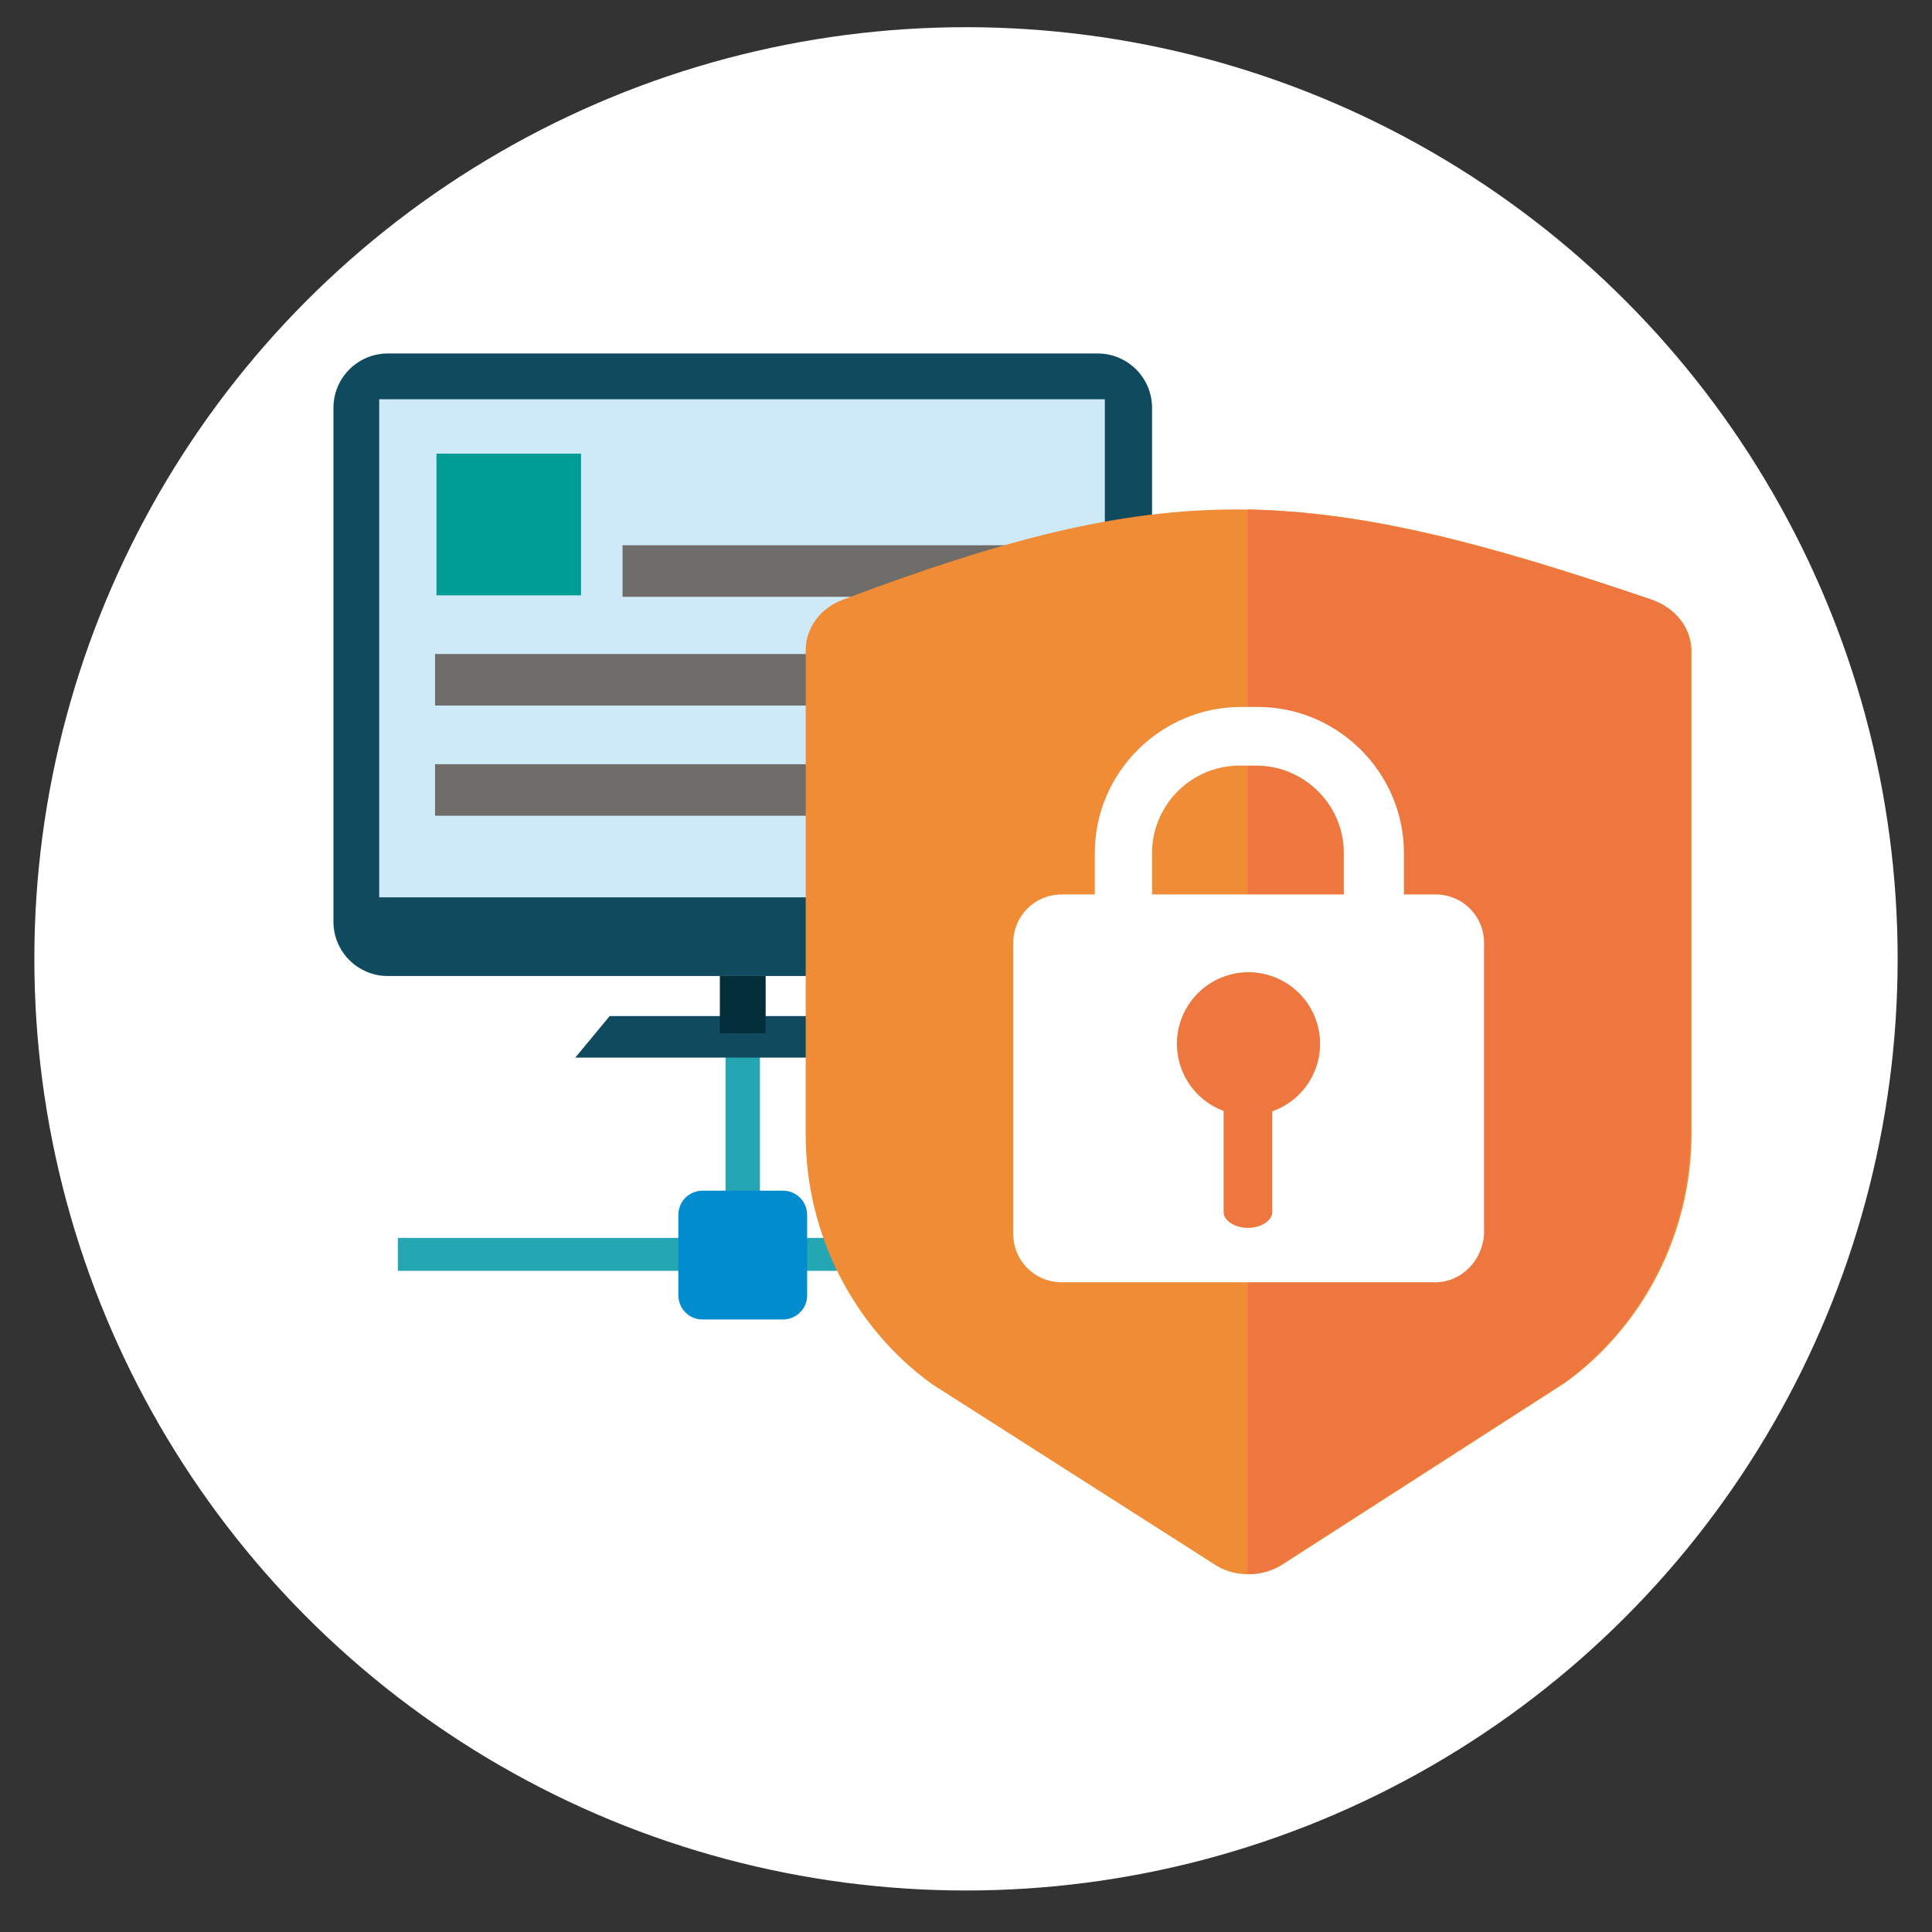 <?xml version="1.0" encoding="utf-8"?>
<!-- Generator: Adobe Illustrator 23.1.0, SVG Export Plug-In . SVG Version: 6.00 Build 0)  -->
<svg version="1.1" id="圖層_1" xmlns="http://www.w3.org/2000/svg" xmlns:xlink="http://www.w3.org/1999/xlink" x="0px" y="0px"
	 viewBox="0 0 135 135" style="enable-background:new 0 0 135 135;" xml:space="preserve">
<rect x="0" y="0" width="135" height="135" fill="#333333" stroke="none"/>
<style type="text/css">
	.st0{fill:#FFFFFF;}
	.st1{fill:#25A6B3;}
	.st2{fill:#CEE9F7;}
	.st3{fill:#104A5E;}
	.st4{fill:#022E39;}
	.st5{fill:#008CCE;}
	.st6{fill:#009D95;}
	.st7{fill:#6E6D6A;}
	.st8{fill:#F08B36;}
	.st9{fill:#ED773E;}
</style>
<g id="Layer_2_6_">
	<circle class="st0" cx="67.5" cy="67" r="65.1"/>
</g>
<g>
	<g>
		<rect x="50.7" y="73.1" class="st1" width="2.4" height="13.4"/>
		<g>
			<g>
				<path class="st2" d="M77.2,62.7H26.5V27.9h50.7V62.7z"/>
				<path class="st3" d="M76.7,24.7H27.1c-2.1,0-3.8,1.7-3.8,3.8v35.9c0,2.1,1.7,3.8,3.8,3.8h49.6c2.1,0,3.8-1.7,3.8-3.8V28.5
					C80.5,26.4,78.8,24.7,76.7,24.7z M77.2,62.7H26.5V27.9h50.7V62.7z"/>
				<polygon class="st3" points="63.5,73.9 40.2,73.9 42.6,71 61.1,71 				"/>
				<rect x="50.3" y="68.2" class="st4" width="3.2" height="4"/>
			</g>
			<rect x="27.8" y="86.5" class="st1" width="48.1" height="2.3"/>
			<path class="st5" d="M56.4,90.5c0,1-0.8,1.7-1.7,1.7h-5.6c-1,0-1.7-0.8-1.7-1.7v-5.6c0-1,0.8-1.7,1.7-1.7h5.6
				c1,0,1.7,0.8,1.7,1.7V90.5z"/>
		</g>
		<g>
			<rect x="30.5" y="31.7" class="st6" width="10.1" height="9.9"/>
			<rect x="43.5" y="38.1" class="st7" width="29.9" height="3.6"/>
			<rect x="30.4" y="45.7" class="st7" width="43" height="3.6"/>
			<rect x="30.4" y="53.4" class="st7" width="43" height="3.6"/>
		</g>
		<path class="st1" d="M75.8,65.5c0,0.4-0.3,0.7-0.7,0.7h-1.9c-0.4,0-0.7-0.3-0.7-0.7l0,0c0-0.4,0.3-0.7,0.7-0.7h1.9
			C75.4,64.8,75.8,65.1,75.8,65.5L75.8,65.5z"/>
		<g>
			<path class="st0" d="M73.1,65.2c-0.1,0-0.3,0.1-0.3,0.3c0,0.1,0.1,0.3,0.3,0.3h1.9c0.1,0,0.3-0.1,0.3-0.3c0-0.1-0.1-0.3-0.3-0.3
				H73.1z"/>
		</g>
	</g>
	<g>
		<g>
			<path class="st8" d="M58.9,41.9c-1.6,0.6-2.6,2-2.6,3.5v33.9c0,6.9,3.3,13.4,8.8,17.4L85,109.4c1.3,0.8,3.1,0.8,4.5,0l19.9-12.8
				c5.5-4,8.8-10.5,8.8-17.4V45.5c0-1.6-1.1-3-2.8-3.6C91.2,33.6,81.5,33.4,58.9,41.9L58.9,41.9z"/>
			<path class="st9" d="M115.4,41.9c-11.8-4-20.1-6.1-28.2-6.3v74.4c0.8,0,1.6-0.2,2.2-0.6l19.9-12.8c5.5-4,8.8-10.5,8.8-17.4V45.5
				C118.2,43.9,117.1,42.5,115.4,41.9L115.4,41.9z"/>
		</g>
		<g>
			<g>
				<path class="st0" d="M98.1,59.6v6.3c0,5.6-4.6,10.2-10.2,10.2h-1.2c-5.6,0-10.2-4.6-10.2-10.2v-6.3c0-5.6,4.6-10.2,10.2-10.2
					h1.2C93.5,49.4,98.1,54,98.1,59.6z M80.5,65.9c0,3.4,2.8,6.1,6.1,6.1h1.2c3.4,0,6.1-2.8,6.1-6.1v-6.3c0-3.4-2.8-6.1-6.1-6.1
					h-1.2c-3.4,0-6.1,2.8-6.1,6.1V65.9z"/>
			</g>
			<path class="st0" d="M100.3,89.6H74.2c-1.9,0-3.4-1.5-3.4-3.4V65.9c0-1.9,1.5-3.4,3.4-3.4h26.1c1.9,0,3.4,1.5,3.4,3.4v20.3
				C103.6,88.1,102.1,89.6,100.3,89.6z"/>
			<g>
				<ellipse transform="matrix(0.944 -0.331 0.331 0.944 -19.206 32.983)" class="st9" cx="87.2" cy="72.9" rx="5" ry="5"/>
				<path class="st9" d="M87.2,75.2L87.2,75.2c0.9,0,1.7,0.5,1.7,1.1v8.4c0,0.6-0.8,1.1-1.7,1.1l0,0c-0.9,0-1.7-0.5-1.7-1.1v-8.4
					C85.5,75.7,86.3,75.2,87.2,75.2z"/>
			</g>
		</g>
	</g>
</g>
</svg>
